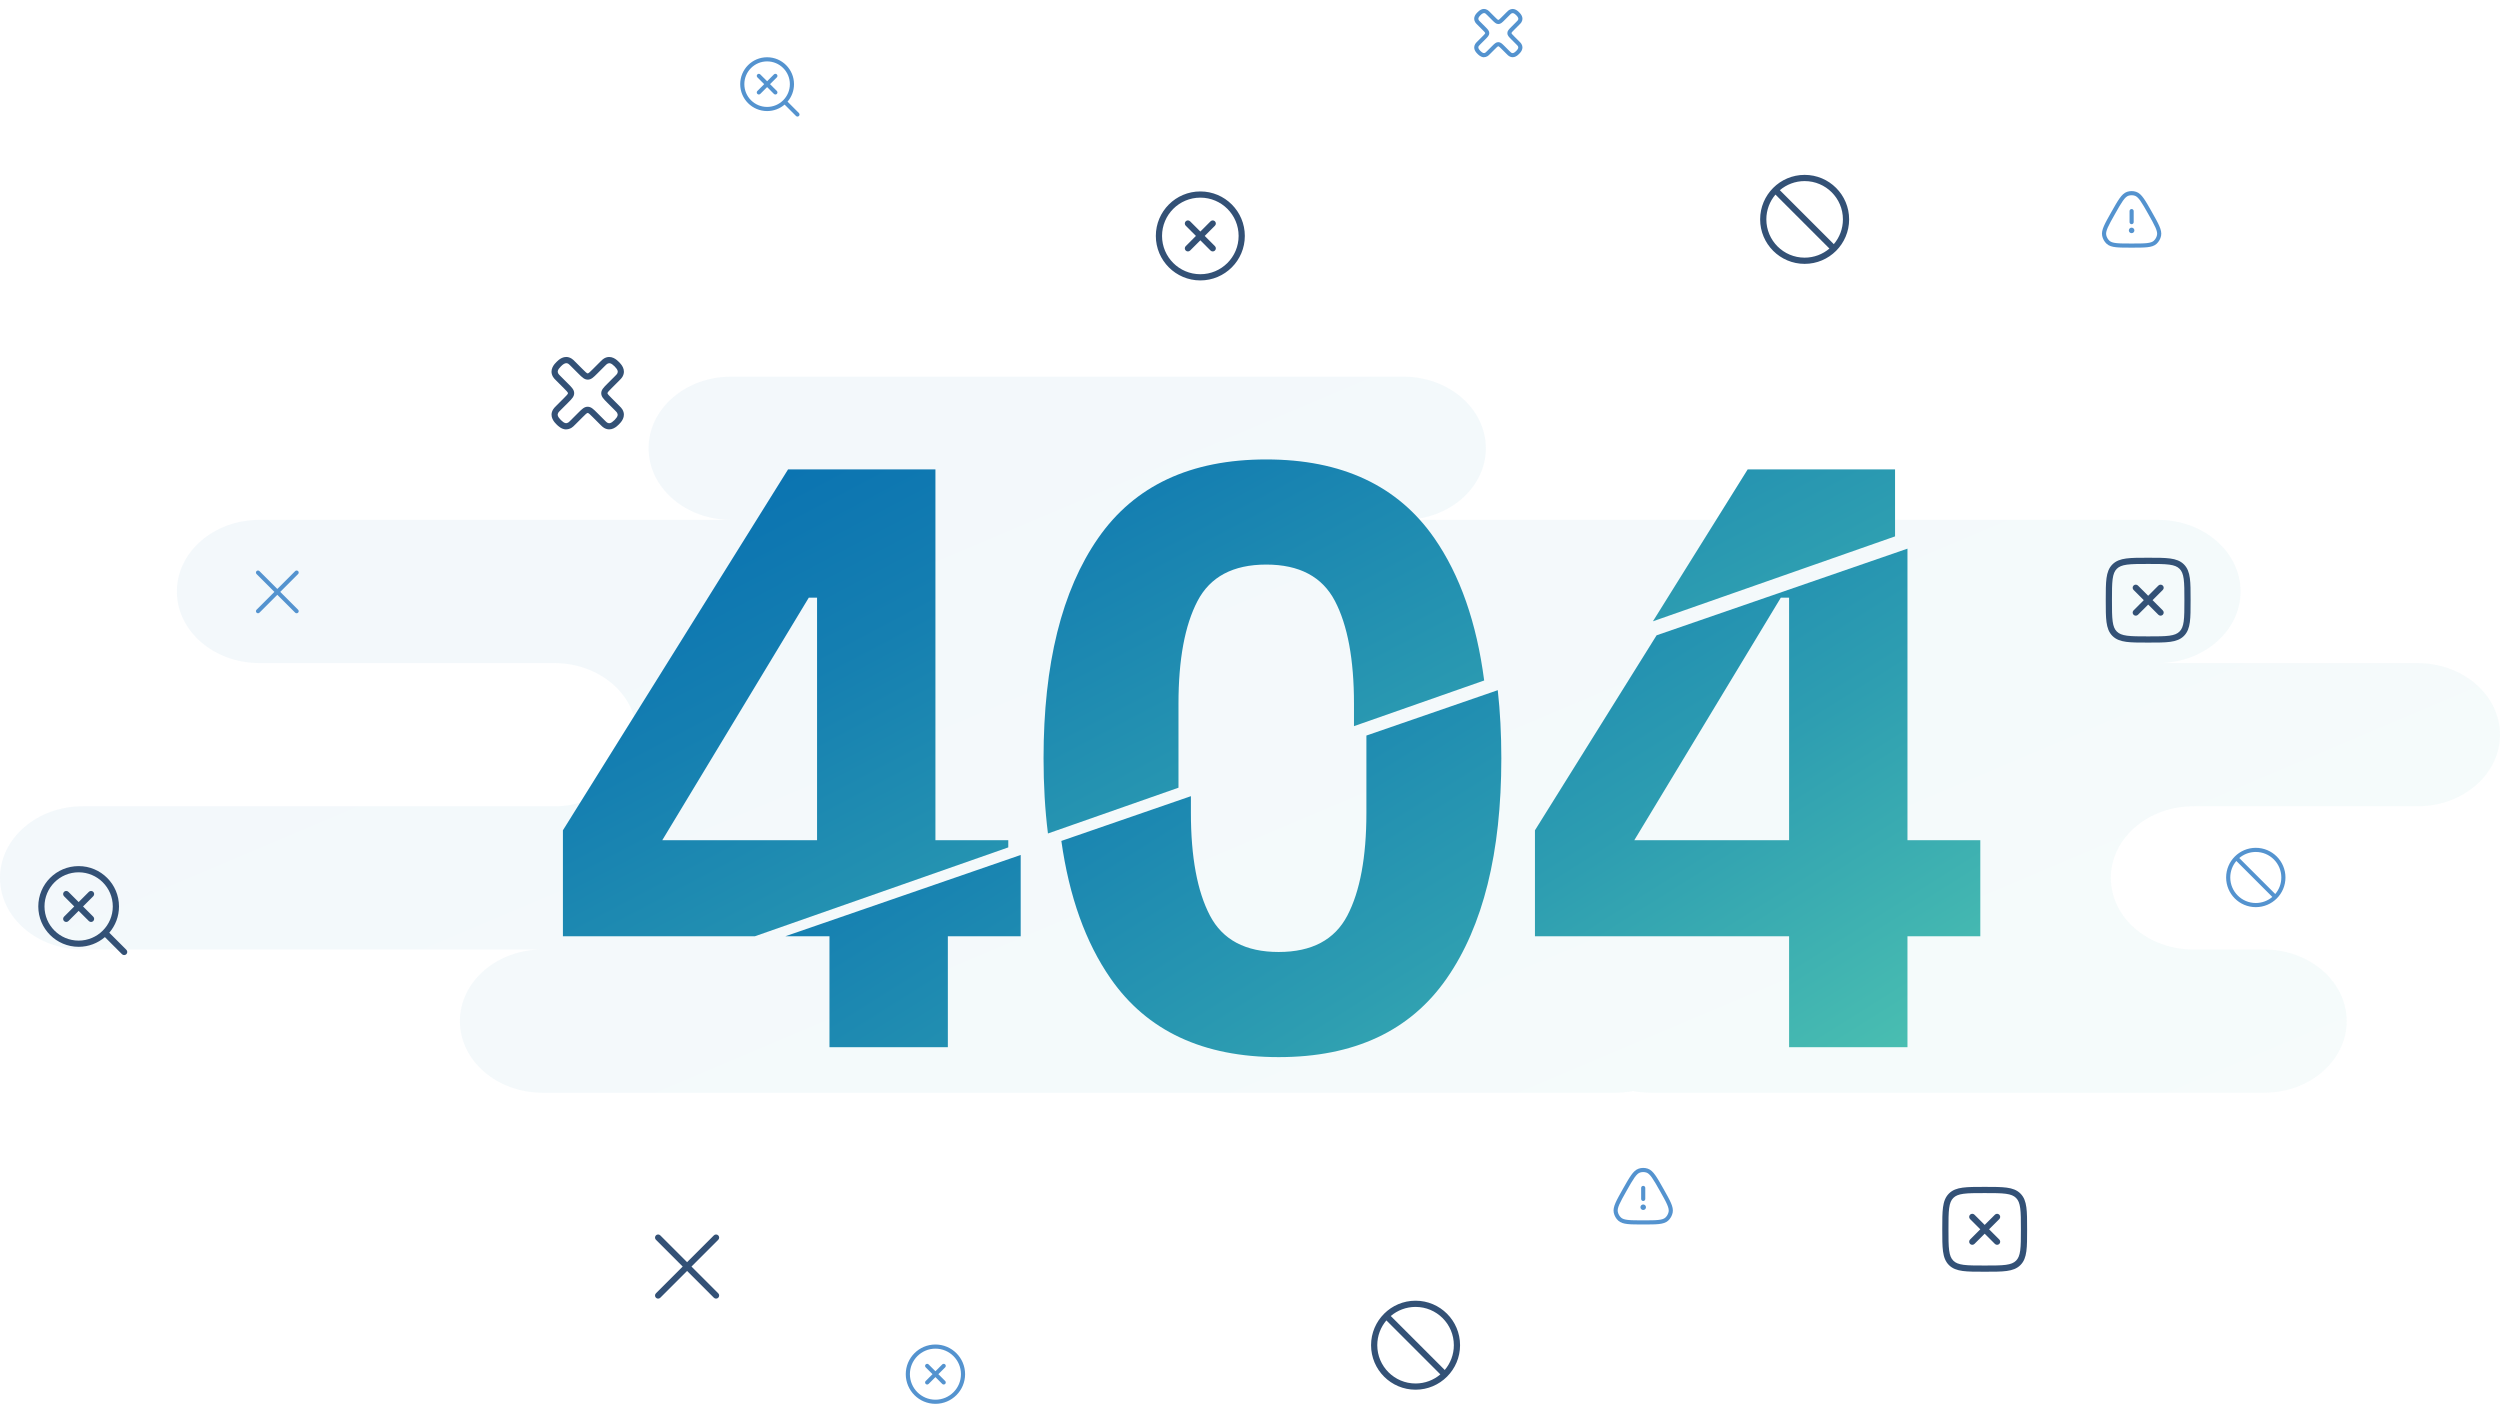 <svg width="604" height="340" viewBox="0 0 604 340" fill="none" xmlns="http://www.w3.org/2000/svg">
<path fill-rule="evenodd" clip-rule="evenodd" d="M390.321 264H131.057C120.042 264 111.113 256.255 111.113 246.7C111.113 237.145 120.042 229.4 131.057 229.4H19.943C8.929 229.4 0 221.655 0 212.1C0 202.545 8.929 194.8 19.943 194.8H133.906C144.92 194.8 153.849 187.055 153.849 177.5C153.849 167.945 144.92 160.2 133.906 160.2H62.679C51.665 160.2 42.736 152.455 42.736 142.9C42.736 133.345 51.665 125.6 62.679 125.6H176.642C165.627 125.6 156.698 117.855 156.698 108.3C156.698 98.746 165.627 91 176.642 91H339.038C350.052 91 358.981 98.746 358.981 108.3C358.981 117.855 350.052 125.6 339.038 125.6H521.377C532.392 125.6 541.321 133.345 541.321 142.9C541.321 152.455 532.392 160.2 521.377 160.2H584.057C595.071 160.2 604 167.945 604 177.5C604 187.055 595.071 194.8 584.057 194.8H529.925C518.91 194.8 509.981 202.545 509.981 212.1C509.981 221.655 518.91 229.4 529.925 229.4H547.019C558.033 229.4 566.962 237.145 566.962 246.7C566.962 256.255 558.033 264 547.019 264H398.868C397.401 264 395.971 263.863 394.594 263.602C393.218 263.863 391.788 264 390.321 264Z" fill="url(#paint0_linear_11108_75555)" fill-opacity="0.05"/>
<path d="M226 203H243.6V204.73L182.384 226.2H136V200.6L190.4 113.4H226V203ZM160 203H197.4V144.4H195.4L160 203ZM305.922 111C324.188 111 337.721 117.333 346.521 130C352.734 138.943 356.751 150.412 358.577 164.405L327.122 175.438V170C327.122 159.333 325.588 151.067 322.521 145.2C319.455 139.334 313.922 136.4 305.922 136.4C297.922 136.4 292.389 139.334 289.322 145.2C286.256 151.067 284.722 159.333 284.722 170V190.309L253.184 201.369C252.476 195.72 252.122 189.664 252.122 183.2C252.122 160.4 256.522 142.667 265.322 130C274.122 117.333 287.655 111 305.922 111ZM457.844 129.591L399.343 150.108L422.244 113.4H457.844V129.591Z" fill="url(#paint1_linear_11108_75555)"/>
<path d="M361.86 166.746C362.433 171.901 362.722 177.386 362.722 183.2C362.722 206 358.321 223.734 349.521 236.4C340.721 249.067 327.188 255.4 308.922 255.4C290.655 255.4 277.122 249.067 268.322 236.4C262.284 227.709 258.317 216.631 256.422 203.168L287.722 192.355V196.4C287.722 207.067 289.256 215.334 292.322 221.2C295.389 227.067 300.922 230 308.922 230C316.922 230 322.455 227.067 325.521 221.2C328.588 215.334 330.122 207.067 330.122 196.4V177.709L361.86 166.746ZM246.6 226.2H229V253H200.4V226.2H189.747L246.6 206.561V226.2ZM460.844 203H478.443V226.2H460.844V253H432.244V226.2H370.844V200.6L400.232 153.491L460.844 132.554V203ZM394.844 203H432.244V144.4H430.244L394.844 203Z" fill="url(#paint2_linear_11108_75555)"/>
<path d="M514.328 55.667C514.328 55.298 514.627 55 514.995 55H515.001C515.369 55 515.667 55.298 515.667 55.667C515.667 56.035 515.369 56.333 515.001 56.333H514.995C514.627 56.333 514.328 56.035 514.328 55.667Z" fill="#5493CF"/>
<path d="M514.5 53.667C514.5 53.943 514.724 54.167 515 54.167C515.276 54.167 515.5 53.943 515.5 53.667V51C515.5 50.724 515.276 50.5 515 50.5C514.724 50.5 514.5 50.724 514.5 51V53.667Z" fill="#5493CF"/>
<path fill-rule="evenodd" clip-rule="evenodd" d="M513.908 46.343C514.618 46.108 515.382 46.108 516.092 46.343C516.799 46.578 517.354 47.134 517.911 47.916C518.467 48.695 519.081 49.781 519.872 51.182L519.903 51.237C520.694 52.637 521.308 53.723 521.691 54.604C522.075 55.489 522.267 56.254 522.114 56.988C521.96 57.727 521.581 58.4 521.029 58.908C520.478 59.415 519.727 59.629 518.782 59.731C517.843 59.833 516.614 59.833 515.033 59.833H514.968C513.386 59.833 512.157 59.833 511.218 59.731C510.273 59.629 509.523 59.415 508.972 58.908C508.419 58.4 508.04 57.727 507.886 56.988C507.733 56.254 507.925 55.489 508.309 54.604C508.692 53.723 509.306 52.637 510.097 51.237L510.128 51.182C510.92 49.781 511.533 48.695 512.089 47.916C512.646 47.134 513.201 46.578 513.908 46.343ZM515.777 47.292C515.272 47.125 514.728 47.125 514.223 47.292C513.826 47.424 513.426 47.763 512.903 48.496C512.382 49.228 511.793 50.268 510.983 51.701C510.173 53.135 509.586 54.176 509.226 55.003C508.867 55.831 508.776 56.359 508.865 56.784C508.977 57.321 509.252 57.807 509.649 58.172C509.96 58.458 510.446 58.641 511.326 58.737C512.205 58.833 513.379 58.833 515 58.833C516.621 58.833 517.795 58.833 518.674 58.737C519.554 58.641 520.04 58.458 520.352 58.172C520.748 57.807 521.023 57.321 521.135 56.784C521.224 56.359 521.133 55.831 520.774 55.003C520.415 54.176 519.827 53.135 519.017 51.701C518.207 50.268 517.618 49.228 517.097 48.496C516.574 47.763 516.174 47.424 515.777 47.292Z" fill="#5493CF"/>
<path d="M396.328 291.667C396.328 291.298 396.627 291 396.995 291H397.001C397.369 291 397.667 291.298 397.667 291.667C397.667 292.035 397.369 292.333 397.001 292.333H396.995C396.627 292.333 396.328 292.035 396.328 291.667Z" fill="#5493CF"/>
<path d="M396.5 289.667C396.5 289.943 396.724 290.167 397 290.167C397.276 290.167 397.5 289.943 397.5 289.667V287C397.5 286.724 397.276 286.5 397 286.5C396.724 286.5 396.5 286.724 396.5 287V289.667Z" fill="#5493CF"/>
<path fill-rule="evenodd" clip-rule="evenodd" d="M395.908 282.343C396.618 282.108 397.382 282.108 398.092 282.343C398.799 282.578 399.354 283.134 399.911 283.916C400.467 284.695 401.081 285.781 401.872 287.182L401.903 287.237C402.694 288.637 403.308 289.723 403.691 290.604C404.075 291.489 404.267 292.254 404.114 292.988C403.96 293.727 403.581 294.4 403.029 294.908C402.478 295.415 401.727 295.628 400.782 295.731C399.843 295.833 398.614 295.833 397.033 295.833H396.968C395.386 295.833 394.157 295.833 393.218 295.731C392.273 295.628 391.523 295.415 390.972 294.908C390.419 294.4 390.04 293.727 389.886 292.988C389.733 292.254 389.925 291.489 390.309 290.604C390.692 289.723 391.306 288.637 392.097 287.237L392.128 287.182C392.92 285.781 393.533 284.695 394.089 283.916C394.646 283.134 395.201 282.578 395.908 282.343ZM397.777 283.292C397.272 283.125 396.728 283.125 396.223 283.292C395.826 283.424 395.426 283.763 394.903 284.497C394.382 285.228 393.793 286.268 392.983 287.701C392.173 289.135 391.586 290.176 391.226 291.003C390.867 291.831 390.776 292.359 390.865 292.784C390.977 293.321 391.252 293.807 391.649 294.172C391.96 294.458 392.446 294.641 393.326 294.737C394.205 294.833 395.379 294.833 397 294.833C398.621 294.833 399.795 294.833 400.674 294.737C401.554 294.641 402.04 294.458 402.352 294.172C402.748 293.807 403.023 293.321 403.135 292.784C403.224 292.359 403.133 291.831 402.774 291.003C402.415 290.176 401.827 289.135 401.017 287.701C400.207 286.268 399.618 285.228 399.097 284.497C398.574 283.763 398.174 283.424 397.777 283.292Z" fill="#5493CF"/>
<path fill-rule="evenodd" clip-rule="evenodd" d="M158.47 298.47C158.763 298.177 159.238 298.177 159.531 298.47L166 304.939L172.47 298.47C172.763 298.177 173.238 298.177 173.531 298.47C173.824 298.762 173.824 299.237 173.531 299.53L167.061 306L173.531 312.47C173.824 312.762 173.824 313.237 173.531 313.53C173.238 313.823 172.763 313.823 172.47 313.53L166 307.061L159.531 313.53C159.238 313.823 158.763 313.823 158.47 313.53C158.177 313.237 158.177 312.762 158.47 312.47L164.94 306L158.47 299.53C158.177 299.237 158.177 298.762 158.47 298.47Z" fill="#335176"/>
<path fill-rule="evenodd" clip-rule="evenodd" d="M61.98 137.98C62.175 137.784 62.492 137.784 62.687 137.98L67 142.293L71.313 137.98C71.509 137.784 71.825 137.784 72.02 137.98C72.216 138.175 72.216 138.492 72.02 138.687L67.707 143L72.02 147.313C72.216 147.508 72.216 147.825 72.02 148.02C71.825 148.215 71.509 148.215 71.313 148.02L67 143.707L62.687 148.02C62.492 148.215 62.175 148.215 61.98 148.02C61.785 147.825 61.785 147.508 61.98 147.313L66.293 143L61.98 138.687C61.785 138.492 61.785 138.175 61.98 137.98Z" fill="#5493CF"/>
<path d="M287.53 53.47C287.237 53.177 286.763 53.177 286.47 53.47C286.177 53.763 286.177 54.237 286.47 54.53L288.939 57L286.47 59.47C286.177 59.763 286.177 60.237 286.47 60.53C286.763 60.823 287.238 60.823 287.531 60.53L290 58.061L292.469 60.53C292.762 60.823 293.237 60.823 293.53 60.53C293.823 60.237 293.823 59.763 293.53 59.47L291.061 57L293.53 54.53C293.823 54.237 293.823 53.763 293.53 53.47C293.237 53.177 292.763 53.177 292.47 53.47L290 55.94L287.53 53.47Z" fill="#335176"/>
<path fill-rule="evenodd" clip-rule="evenodd" d="M290 67.75C284.063 67.75 279.25 62.937 279.25 57C279.25 51.063 284.063 46.25 290 46.25C295.937 46.25 300.75 51.063 300.75 57C300.75 62.937 295.937 67.75 290 67.75ZM280.75 57C280.75 62.109 284.891 66.25 290 66.25C295.109 66.25 299.25 62.109 299.25 57C299.25 51.891 295.109 47.75 290 47.75C284.891 47.75 280.75 51.891 280.75 57Z" fill="#335176"/>
<path d="M224.354 329.646C224.158 329.451 223.842 329.451 223.646 329.646C223.451 329.842 223.451 330.158 223.646 330.354L225.293 332L223.647 333.646C223.452 333.842 223.452 334.158 223.647 334.354C223.842 334.549 224.159 334.549 224.354 334.354L226 332.707L227.646 334.354C227.841 334.549 228.158 334.549 228.353 334.354C228.548 334.158 228.548 333.842 228.353 333.646L226.707 332L228.354 330.354C228.549 330.158 228.549 329.842 228.354 329.646C228.158 329.451 227.842 329.451 227.646 329.646L226 331.293L224.354 329.646Z" fill="#5493CF"/>
<path fill-rule="evenodd" clip-rule="evenodd" d="M226 339.167C222.042 339.167 218.833 335.958 218.833 332C218.833 328.042 222.042 324.833 226 324.833C229.958 324.833 233.167 328.042 233.167 332C233.167 335.958 229.958 339.167 226 339.167ZM219.833 332C219.833 335.406 222.594 338.167 226 338.167C229.406 338.167 232.167 335.406 232.167 332C232.167 328.594 229.406 325.833 226 325.833C222.594 325.833 219.833 328.594 219.833 332Z" fill="#5493CF"/>
<path d="M522.53 142.53C522.823 142.237 522.823 141.763 522.53 141.47C522.237 141.177 521.763 141.177 521.47 141.47L519 143.939L516.53 141.47C516.237 141.177 515.763 141.177 515.47 141.47C515.177 141.763 515.177 142.238 515.47 142.531L517.939 145L515.47 147.469C515.177 147.762 515.177 148.237 515.47 148.53C515.763 148.823 516.237 148.823 516.53 148.53L519 146.061L521.47 148.53C521.763 148.823 522.237 148.823 522.53 148.53C522.823 148.237 522.823 147.763 522.53 147.47L520.06 145L522.53 142.53Z" fill="#335176"/>
<path fill-rule="evenodd" clip-rule="evenodd" d="M519.057 134.75H518.943C516.752 134.75 515.031 134.75 513.688 134.931C512.311 135.116 511.219 135.503 510.361 136.361C509.503 137.219 509.116 138.311 508.931 139.688C508.75 141.031 508.75 142.752 508.75 144.943V145.057C508.75 147.248 508.75 148.969 508.931 150.312C509.116 151.689 509.503 152.781 510.361 153.639C511.219 154.497 512.311 154.884 513.688 155.069C515.031 155.25 516.752 155.25 518.943 155.25H519.057C521.248 155.25 522.969 155.25 524.312 155.069C525.689 154.884 526.781 154.497 527.639 153.639C528.497 152.781 528.884 151.689 529.069 150.312C529.25 148.969 529.25 147.248 529.25 145.057V144.943C529.25 142.752 529.25 141.031 529.069 139.688C528.884 138.311 528.497 137.219 527.639 136.361C526.781 135.503 525.689 135.116 524.312 134.931C522.969 134.75 521.248 134.75 519.057 134.75ZM511.422 137.422C511.955 136.889 512.678 136.58 513.888 136.417C515.12 136.252 516.74 136.25 519 136.25C521.26 136.25 522.88 136.252 524.112 136.417C525.322 136.58 526.045 136.889 526.578 137.422C527.111 137.955 527.42 138.678 527.583 139.888C527.748 141.12 527.75 142.74 527.75 145C527.75 147.26 527.748 148.88 527.583 150.112C527.42 151.322 527.111 152.045 526.578 152.578C526.045 153.111 525.322 153.42 524.112 153.583C522.88 153.748 521.26 153.75 519 153.75C516.74 153.75 515.12 153.748 513.888 153.583C512.678 153.42 511.955 153.111 511.422 152.578C510.889 152.045 510.58 151.322 510.417 150.112C510.252 148.88 510.25 147.26 510.25 145C510.25 142.74 510.252 141.12 510.417 139.888C510.58 138.678 510.889 137.955 511.422 137.422Z" fill="#335176"/>
<path d="M483.03 294.53C483.323 294.237 483.323 293.763 483.03 293.47C482.737 293.177 482.263 293.177 481.97 293.47L479.5 295.939L477.03 293.47C476.737 293.177 476.263 293.177 475.97 293.47C475.677 293.763 475.677 294.238 475.97 294.531L478.439 297L475.97 299.469C475.677 299.762 475.677 300.237 475.97 300.53C476.263 300.823 476.737 300.823 477.03 300.53L479.5 298.061L481.97 300.53C482.263 300.823 482.737 300.823 483.03 300.53C483.323 300.237 483.323 299.763 483.03 299.47L480.56 297L483.03 294.53Z" fill="#335176"/>
<path fill-rule="evenodd" clip-rule="evenodd" d="M479.557 286.75H479.443C477.252 286.75 475.531 286.75 474.188 286.931C472.811 287.116 471.719 287.503 470.861 288.361C470.003 289.219 469.616 290.311 469.431 291.688C469.25 293.031 469.25 294.752 469.25 296.943V297.057C469.25 299.248 469.25 300.969 469.431 302.312C469.616 303.689 470.003 304.781 470.861 305.639C471.719 306.497 472.811 306.884 474.188 307.069C475.531 307.25 477.252 307.25 479.443 307.25H479.557C481.748 307.25 483.469 307.25 484.812 307.069C486.189 306.884 487.281 306.497 488.139 305.639C488.997 304.781 489.384 303.689 489.569 302.312C489.75 300.969 489.75 299.248 489.75 297.057V296.943C489.75 294.752 489.75 293.031 489.569 291.688C489.384 290.311 488.997 289.219 488.139 288.361C487.281 287.503 486.189 287.116 484.812 286.931C483.469 286.75 481.748 286.75 479.557 286.75ZM471.922 289.422C472.455 288.889 473.178 288.58 474.388 288.417C475.62 288.252 477.24 288.25 479.5 288.25C481.76 288.25 483.38 288.252 484.612 288.417C485.822 288.58 486.545 288.889 487.078 289.422C487.611 289.955 487.92 290.678 488.083 291.888C488.248 293.12 488.25 294.74 488.25 297C488.25 299.26 488.248 300.88 488.083 302.112C487.92 303.322 487.611 304.045 487.078 304.578C486.545 305.111 485.822 305.42 484.612 305.583C483.38 305.748 481.76 305.75 479.5 305.75C477.24 305.75 475.62 305.748 474.388 305.583C473.178 305.42 472.455 305.111 471.922 304.578C471.389 304.045 471.08 303.322 470.917 302.112C470.752 300.88 470.75 299.26 470.75 297C470.75 294.74 470.752 293.12 470.917 291.888C471.08 290.678 471.389 289.955 471.922 289.422Z" fill="#335176"/>
<path d="M358.533 13.834C357.773 13.834 357.2 13.253 356.973 13.027C356.667 12.72 355.733 11.793 356.407 10.633C356.52 10.434 356.68 10.273 356.973 9.98L358.14 8.813C358.52 8.433 358.82 8.133 358.82 8C358.82 7.867 358.52 7.567 358.14 7.187L356.967 6.013C356.673 5.72 356.513 5.56 356.4 5.36C355.733 4.2 356.66 3.273 356.967 2.967C357.273 2.66 358.2 1.727 359.36 2.4C359.56 2.513 359.72 2.673 360.013 2.967L361.18 4.133C361.56 4.513 361.86 4.813 361.993 4.813C362.127 4.813 362.427 4.513 362.807 4.133L363.973 2.967C364.267 2.673 364.427 2.513 364.627 2.4C365.78 1.733 366.713 2.66 367.02 2.967C367.327 3.273 368.26 4.2 367.587 5.36C367.473 5.56 367.313 5.72 367.02 6.013L365.853 7.18C365.473 7.56 365.173 7.86 365.173 7.993C365.173 8.127 365.473 8.427 365.853 8.807L367.02 9.973C367.313 10.267 367.473 10.427 367.587 10.627C368.253 11.787 367.327 12.713 367.02 13.02C366.713 13.327 365.787 14.26 364.627 13.587C364.427 13.473 364.267 13.313 363.973 13.02L362.807 11.854C362.427 11.473 362.127 11.174 361.993 11.174C361.86 11.174 361.56 11.473 361.18 11.854L360.013 13.02C359.72 13.313 359.56 13.473 359.36 13.587C359.067 13.754 358.787 13.82 358.533 13.82V13.834ZM358.533 3.167C358.313 3.167 358.053 3.3 357.68 3.673C357.1 4.253 357.093 4.553 357.267 4.86C357.313 4.947 357.453 5.08 357.673 5.307L358.84 6.473C359.447 7.08 359.813 7.447 359.813 7.993C359.813 8.54 359.447 8.907 358.84 9.513L357.673 10.68C357.447 10.907 357.313 11.04 357.26 11.127C357.087 11.434 357.093 11.733 357.667 12.313C358.247 12.893 358.547 12.9 358.853 12.727C358.94 12.68 359.073 12.54 359.3 12.32L360.467 11.153C361.073 10.547 361.44 10.18 361.987 10.18C362.533 10.18 362.9 10.547 363.507 11.153L364.673 12.32C364.9 12.547 365.033 12.68 365.12 12.733C365.427 12.907 365.727 12.9 366.307 12.327C366.887 11.747 366.893 11.447 366.72 11.14C366.673 11.053 366.533 10.92 366.313 10.693L365.147 9.527C364.54 8.92 364.173 8.553 364.173 8.007C364.173 7.46 364.54 7.093 365.147 6.487L366.32 5.313C366.547 5.087 366.68 4.953 366.733 4.867C366.907 4.56 366.9 4.26 366.327 3.68C365.747 3.1 365.447 3.093 365.14 3.267C365.053 3.313 364.92 3.453 364.693 3.673L363.527 4.84C362.92 5.447 362.553 5.813 362.007 5.813C361.46 5.813 361.093 5.447 360.487 4.84L359.32 3.673C359.093 3.447 358.96 3.313 358.873 3.26C358.767 3.2 358.66 3.16 358.54 3.16L358.533 3.167Z" fill="#5493CF"/>
<path d="M136.8 103.75C135.66 103.75 134.8 102.88 134.46 102.54C134 102.08 132.6 100.69 133.61 98.95C133.78 98.65 134.02 98.41 134.46 97.97L136.21 96.22C136.78 95.65 137.23 95.2 137.23 95C137.23 94.8 136.78 94.35 136.21 93.78L134.45 92.02C134.01 91.58 133.77 91.34 133.6 91.04C132.6 89.3 133.99 87.91 134.45 87.45C134.91 86.99 136.3 85.59 138.04 86.6C138.34 86.77 138.58 87.01 139.02 87.45L140.77 89.2C141.34 89.77 141.79 90.22 141.99 90.22C142.19 90.22 142.64 89.77 143.21 89.2L144.96 87.45C145.4 87.01 145.64 86.77 145.94 86.6C147.67 85.6 149.07 86.99 149.53 87.45C149.99 87.91 151.39 89.3 150.38 91.04C150.21 91.34 149.97 91.58 149.53 92.02L147.78 93.77C147.21 94.34 146.76 94.79 146.76 94.99C146.76 95.19 147.21 95.64 147.78 96.21L149.53 97.96C149.97 98.4 150.21 98.64 150.38 98.94C151.38 100.68 149.99 102.07 149.53 102.53C149.07 102.99 147.68 104.39 145.94 103.38C145.64 103.21 145.4 102.97 144.96 102.53L143.21 100.78C142.64 100.21 142.19 99.76 141.99 99.76C141.79 99.76 141.34 100.21 140.77 100.78L139.02 102.53C138.58 102.97 138.34 103.21 138.04 103.38C137.6 103.63 137.18 103.73 136.8 103.73V103.75ZM136.8 87.75C136.47 87.75 136.08 87.95 135.52 88.51C134.65 89.38 134.64 89.83 134.9 90.29C134.97 90.42 135.18 90.62 135.51 90.96L137.26 92.71C138.17 93.62 138.72 94.17 138.72 94.99C138.72 95.81 138.17 96.36 137.26 97.27L135.51 99.02C135.17 99.36 134.97 99.56 134.89 99.69C134.63 100.15 134.64 100.6 135.5 101.47C136.37 102.34 136.82 102.35 137.28 102.09C137.41 102.02 137.61 101.81 137.95 101.48L139.7 99.73C140.61 98.82 141.16 98.27 141.98 98.27C142.8 98.27 143.35 98.82 144.26 99.73L146.01 101.48C146.35 101.82 146.55 102.02 146.68 102.1C147.14 102.36 147.59 102.35 148.46 101.49C149.33 100.62 149.34 100.17 149.08 99.71C149.01 99.58 148.8 99.38 148.47 99.04L146.72 97.29C145.81 96.38 145.26 95.83 145.26 95.01C145.26 94.19 145.81 93.64 146.72 92.73L148.48 90.97C148.82 90.63 149.02 90.43 149.1 90.3C149.36 89.84 149.35 89.39 148.49 88.52C147.62 87.65 147.17 87.64 146.71 87.9C146.58 87.97 146.38 88.18 146.04 88.51L144.29 90.26C143.38 91.17 142.83 91.72 142.01 91.72C141.19 91.72 140.64 91.17 139.73 90.26L137.98 88.51C137.64 88.17 137.44 87.97 137.31 87.89C137.15 87.8 136.99 87.74 136.81 87.74L136.8 87.75Z" fill="#335176"/>
<path fill-rule="evenodd" clip-rule="evenodd" d="M342 335.75C336.063 335.75 331.25 330.937 331.25 325C331.25 319.063 336.063 314.25 342 314.25C347.937 314.25 352.75 319.063 352.75 325C352.75 330.937 347.937 335.75 342 335.75ZM332.75 325C332.75 330.109 336.891 334.25 342 334.25C344.284 334.25 346.375 333.422 347.989 332.05L334.95 319.011C333.578 320.625 332.75 322.716 332.75 325ZM349.05 330.989C350.422 329.375 351.25 327.284 351.25 325C351.25 319.891 347.109 315.75 342 315.75C339.716 315.75 337.625 316.578 336.011 317.95L349.05 330.989Z" fill="#335176"/>
<path fill-rule="evenodd" clip-rule="evenodd" d="M436 63.75C430.063 63.75 425.25 58.937 425.25 53C425.25 47.063 430.063 42.25 436 42.25C441.937 42.25 446.75 47.063 446.75 53C446.75 58.937 441.937 63.75 436 63.75ZM426.75 53C426.75 58.109 430.891 62.25 436 62.25C438.284 62.25 440.375 61.422 441.989 60.05L428.95 47.011C427.578 48.625 426.75 50.716 426.75 53ZM443.05 58.989C444.422 57.375 445.25 55.284 445.25 53C445.25 47.891 441.109 43.75 436 43.75C433.716 43.75 431.625 44.578 430.011 45.95L443.05 58.989Z" fill="#335176"/>
<path fill-rule="evenodd" clip-rule="evenodd" d="M545 219.167C541.042 219.167 537.833 215.958 537.833 212C537.833 208.042 541.042 204.833 545 204.833C548.958 204.833 552.167 208.042 552.167 212C552.167 215.958 548.958 219.167 545 219.167ZM538.833 212C538.833 215.406 541.594 218.167 545 218.167C546.523 218.167 547.917 217.615 548.993 216.7L540.3 208.007C539.385 209.083 538.833 210.477 538.833 212ZM549.7 215.993C550.615 214.917 551.167 213.523 551.167 212C551.167 208.594 548.406 205.833 545 205.833C543.477 205.833 542.083 206.385 541.007 207.3L549.7 215.993Z" fill="#5493CF"/>
<path d="M16.53 215.47C16.237 215.177 15.763 215.177 15.47 215.47C15.177 215.763 15.177 216.237 15.47 216.53L17.939 219L15.47 221.47C15.177 221.763 15.177 222.237 15.47 222.53C15.763 222.823 16.237 222.823 16.53 222.53L19 220.061L21.47 222.53C21.763 222.823 22.237 222.823 22.53 222.53C22.823 222.237 22.823 221.763 22.53 221.47L20.061 219L22.53 216.53C22.823 216.237 22.823 215.763 22.53 215.47C22.237 215.177 21.763 215.177 21.47 215.47L19 217.939L16.53 215.47Z" fill="#335176"/>
<path fill-rule="evenodd" clip-rule="evenodd" d="M9.25 219C9.25 213.615 13.615 209.25 19 209.25C24.385 209.25 28.75 213.615 28.75 219C28.75 221.422 27.867 223.639 26.404 225.344L30.53 229.47C30.823 229.763 30.823 230.237 30.53 230.53C30.237 230.823 29.763 230.823 29.47 230.53L25.344 226.404C23.639 227.867 21.422 228.75 19 228.75C13.615 228.75 9.25 224.385 9.25 219ZM19 210.75C14.444 210.75 10.75 214.444 10.75 219C10.75 223.556 14.444 227.25 19 227.25C23.556 227.25 27.25 223.556 27.25 219C27.25 214.444 23.556 210.75 19 210.75Z" fill="#335176"/>
<path d="M183.687 17.98C183.492 17.785 183.175 17.785 182.98 17.98C182.784 18.175 182.784 18.492 182.98 18.687L184.626 20.333L182.98 21.98C182.784 22.175 182.784 22.492 182.98 22.687C183.175 22.882 183.492 22.882 183.687 22.687L185.333 21.041L186.98 22.687C187.175 22.882 187.492 22.882 187.687 22.687C187.882 22.492 187.882 22.175 187.687 21.98L186.04 20.333L187.687 18.687C187.882 18.492 187.882 18.175 187.687 17.98C187.492 17.785 187.175 17.785 186.98 17.98L185.333 19.626L183.687 17.98Z" fill="#5493CF"/>
<path fill-rule="evenodd" clip-rule="evenodd" d="M178.833 20.333C178.833 16.744 181.743 13.833 185.333 13.833C188.923 13.833 191.833 16.744 191.833 20.333C191.833 21.948 191.244 23.426 190.27 24.562L193.02 27.313C193.215 27.508 193.215 27.825 193.02 28.02C192.825 28.215 192.508 28.215 192.313 28.02L189.562 25.27C188.426 26.244 186.948 26.833 185.333 26.833C181.743 26.833 178.833 23.923 178.833 20.333ZM185.333 14.833C182.296 14.833 179.833 17.296 179.833 20.333C179.833 23.371 182.296 25.833 185.333 25.833C188.371 25.833 190.833 23.371 190.833 20.333C190.833 17.296 188.371 14.833 185.333 14.833Z" fill="#5493CF"/>
<defs>
<linearGradient id="paint0_linear_11108_75555" x1="-194.143" y1="74.661" x2="12.143" y2="561.909" gradientUnits="userSpaceOnUse">
<stop offset="0.01" stop-color="#0067B1"/>
<stop offset="0.17" stop-color="#056DB1"/>
<stop offset="0.39" stop-color="#157FB1"/>
<stop offset="0.65" stop-color="#2D9DB1"/>
<stop offset="0.9" stop-color="#4BC0B1"/>
</linearGradient>
<linearGradient id="paint1_linear_11108_75555" x1="32.55" y1="100.12" x2="190.709" y2="399.055" gradientUnits="userSpaceOnUse">
<stop offset="0.01" stop-color="#0067B1"/>
<stop offset="0.17" stop-color="#056DB1"/>
<stop offset="0.39" stop-color="#157FB1"/>
<stop offset="0.65" stop-color="#2D9DB1"/>
<stop offset="0.9" stop-color="#4BC0B1"/>
</linearGradient>
<linearGradient id="paint2_linear_11108_75555" x1="96.952" y1="120.952" x2="280.834" y2="413.304" gradientUnits="userSpaceOnUse">
<stop offset="0.01" stop-color="#0067B1"/>
<stop offset="0.17" stop-color="#056DB1"/>
<stop offset="0.39" stop-color="#157FB1"/>
<stop offset="0.65" stop-color="#2D9DB1"/>
<stop offset="0.9" stop-color="#4BC0B1"/>
</linearGradient>
</defs>
</svg>
